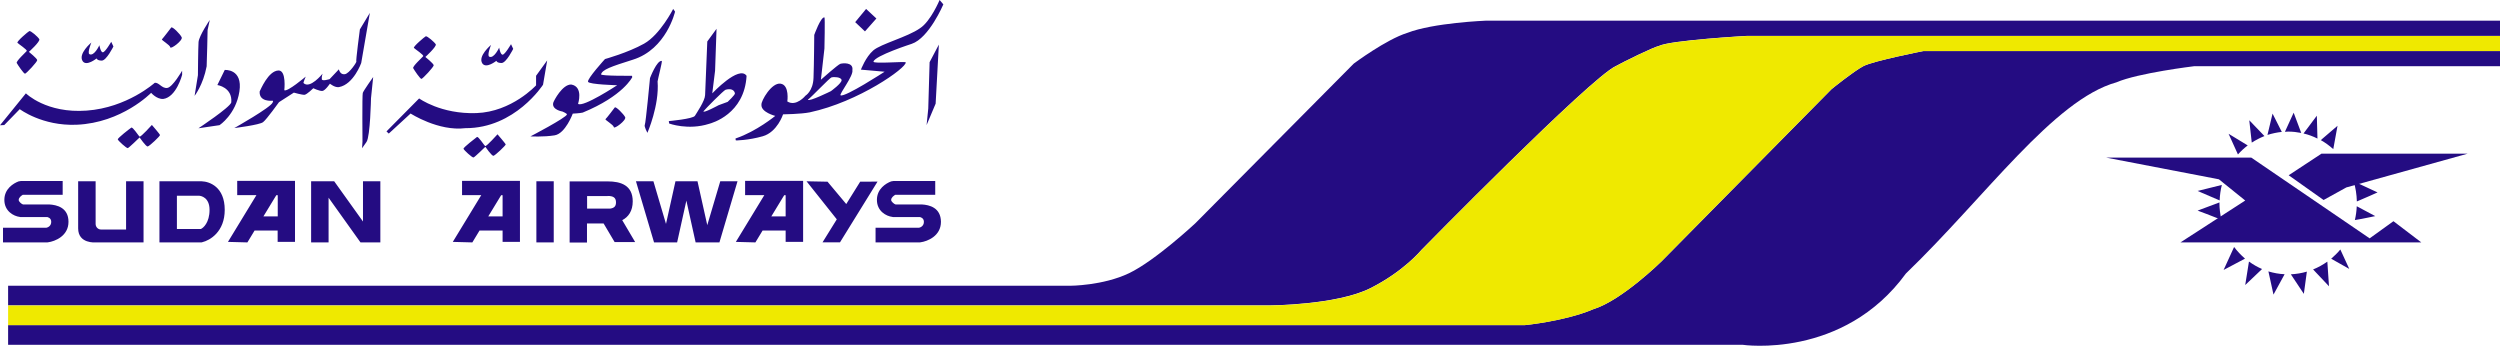 <svg enable-background="new 0 0 2405 332.7" viewBox="0 0 2405 332.7" xmlns="http://www.w3.org/2000/svg"><path d="m1792.6 63.6c-9.6 5.1-30.6 22.1-30.6 22.1l-163.6 165.7s-38.3 37.6-65.5 46c-27.3 11.6-66.2 15.4-66.2 15.4h-1458.9v18.9h1668.7s96.6 14.2 157-68.6c76.6-73.8 142.1-167.1 202.5-183.9 20.8-9 74.7-15.5 74.7-15.5h294.3v-14.6h-554.6s-48.1 9.4-57.8 14.5z" fill="#240c82"/><path d="m1429.1 19.9s-50.3 2-75.2 11.7c-20.4 6.3-51.6 29.6-51.6 29.6l-152.3 153.5s-38.4 35.9-63.8 48.1c-25.3 12.1-56.9 12.1-56.9 12.1h-1021.5v18.9h1213.6s64.3-.3 96.7-16.5 49.3-36.9 49.3-36.9 162-165.1 186.9-176.8c7.5-4.2 36.5-18.4 41.5-19.4 11.2-5.6 85-9.7 85-9.7h724.2v-14.6z" fill="#240c82"/><path d="m1595.9 44.3c-5.1 1-34 15.2-41.5 19.4-25 11.7-186.9 176.8-186.9 176.8s-16.9 20.6-49.3 36.9-96.7 16.5-96.7 16.5h-1213.7v18.9h1458.9s39-3.7 66.2-15.4c27.3-8.4 65.5-46 65.5-46l163.6-165.7s20.9-17 30.6-22.1 57.7-14.5 57.7-14.5h554.7v-14.5h-724.1s-73.8 4.1-85 9.7z" fill="#efe900"/><g fill="#240c82"><path d="m2329.3 233.2h-231.7l62.3-40.3-25.3-20.4-108.6-20.9h139.7l113.9 77.7 22.9-16.5z"/><path d="m2201.7 168.6 33.6 23.8 21.9-12.1 116.8-32.5h-140.7zm-87.6 15.1 21.2 9.1c.2-5.1.9-10.1 2.1-14.9zm21.1 11-21.1 7.9s15.6 5.8 22.9 8.8c-1.2-5.3-1.9-10.7-1.9-16.1zm14 42.9-10.1 22.1 20.6-10.9c-3.9-3.4-7.4-7.1-10.5-11.2zm10.7 36.6 16.2-15.4c-4.4-1.9-8.6-4.3-12.6-7.2zm27.2 9.2 10.7-19.6c-5.3-.2-10.5-1.2-15.6-2.7zm29.2-.7 2.9-21.4c-5 1.5-10.2 2.3-15.4 2.6zm24.2-7.3-1.6-23.7c-4.3 3-8.9 5.6-13.7 7.5zm2.1-26.5 17.4 9.8-8.6-18.7c-2.7 3.3-5.7 6.2-8.8 8.9zm42.4-41-17.8-9.5c-.2 4.5-.8 8.9-1.8 13.3 5.4-.8 19.6-3.8 19.6-3.8z"/><path d="m2287.2 185.1-23-10.7c1.9 6.1 2.9 12.6 3.1 19.4 6.6-2.7 19.9-8.7 19.9-8.7zm-73.4-57.2-7.3-19.5-8.4 18.4c1.1-.1 2.1-.2 3.1-.2 4.4 0 8.5.5 12.6 1.3zm-27.6-18.6-4.9 20.5c4.5-1.4 9.1-2.4 13.8-2.9zm-22.4 6.4 2.4 21.5c3.9-2.5 7.9-4.6 12.2-6.3zm-1.5 24.2-18.4-11.2 9 19.9c2.8-3.2 6-6.1 9.4-8.7zm86.4-18.9-16.1 13.8c4.3 2.4 8.4 5.4 12 8.7zm-19.9-9.7-12.8 17.1c4.7 1.1 9.2 2.8 13.4 4.9zm-1696.1 121.9v-58.8h-16.7v58.8zm-183.5-58.8v38.7l-27.7-38.7h-22.2v58.8h16.8v-43l30.7 43h19.1v-58.8zm478.3.4-13.4 21.5-18-21.5-20.2-.4 29.1 36.6-13.7 22.1h16.8l36.1-58.4zm-134.6-.4-12.5 42.2-9.4-42.2h-21.2l-9.1 41-12.1-41h-16.8l17.4 58.8h22.2l8.9-40.2 8.9 40.2h22.9l17.4-58.8zm62.9-.4h-39v13.7h18.5l-27.4 45 18.8.5 6.9-11.4h22.2v10.9h16.8v-58.7zm0 34.2h-13.8l12.4-20.4h1.4zm-272.3-34.2h-39v13.7h18.5l-27.4 45 18.8.5 6.9-11.4h22.2v10.9h16.7v-58.7zm0 34.2h-13.8l12.4-20.4h1.4zm-216.3-34.2h-39v13.7h18.5l-27.4 45 18.7.5 6.9-11.4h22.2v10.9h16.7v-58.7zm0 34.2h-13.8l12.4-20.4h1.4zm619.8-11.5h-25.4c-1.2-.2-4.3-2.7-4.3-4.3 0-2.4 2.5-4.1 3.9-5h38.5v-13.3h-40l-2.4.4c-5.1 1.9-13.7 7.2-13.7 17.8 0 10.8 8.9 15.7 15 16.4l.4.1h26c-.1.1 3.8.5 3.8 4.6 0 4-3.2 5.4-4.7 5.7h-41.8v14.1h42.3l.9-.1c6.8-.9 19.7-6.1 19.7-19.7-.1-13.8-11.4-16.3-18.2-16.7zm-839.4 0h-25.4c-1.2-.2-4.2-2.7-4.2-4.3 0-2.4 2.5-4.1 3.9-5h38.4v-13.3h-40l-2.4.4c-5.1 1.9-13.7 7.2-13.7 17.8 0 10.8 8.9 15.7 14.9 16.4l.4.1h26c-.1.1 3.8.5 3.8 4.6 0 4-3.2 5.4-4.7 5.7h-41.7v14.1h42.4l.9-.1c6.8-.9 19.7-6.1 19.7-19.7 0-13.8-11.4-16.3-18.3-16.7zm146.5-22.3h-40.7v58.8h40.4l.8-.2c7.5-1.8 21.6-10.1 21.6-31.1 0-22.1-14.5-27.2-22.1-27.5zm-.9 45.9h-23v-32h21.4c1.8.1 10 1.6 10 13.6 0 12.3-6.1 17.5-8.4 18.4zm-71.9-45.9v46.4h-24.1c-2.9 0-5.2-2.4-5.2-5.4v-41h-16.8v45.3c0 15 16.8 13.5 16.8 13.5h46.1v-58.8zm489.7 58.4-12.4-21c6-3.1 10.1-8.9 10.1-18.1 0-15.5-11.5-19.2-24.1-19.2h-36.6v58.8h16.7v-18.3h16l10.6 17.9h19.7zm-46.2-44.2h19.8v-.1c5.5 0 8 1.7 8 6.2 0 3.9-1.9 5.5-5.8 6h-22zm338.4-145.7-8.9 16.9-1.3 44.6-1.6 15.9 8.7-20.6zm-70-34.3-10.5 12.7 9.4 8.9 11-12.4z"/><path d="m903.9 0s-8.6 20.6-18.9 27.2c-11.9 8.4-37.6 15-44.9 21.3s-11.9 18.5-11.9 18.5l22.8 2s-38.3 24.9-42.4 22.7c-1.4-1.2 12.6-18.8 11.4-24.2 1.2-7.9-9.4-6.8-11.6-6.1-2.3.7-18.7 15.3-18.7 15.3l3.4-30s.7-30 0-30c-3.6-.5-9.8 16.9-9.8 16.9s-.2 28.4-.7 41.2c-.4 12.9-7.7 17.2-7.7 17.2s-8.9 11-17.5 5.6c0 0 2.3-15.7-6.4-17.1s-18.9 16.6-18.5 20.2c-.6 7.3 13.3 10.8 13.3 10.8s-18 14.8-37.6 21.5c-1.2-.2-.3 2.1-.3 2.1s11.7 0 25.8-4 19.6-21.1 19.6-21.1 16.9-.2 25.6-1.9c47.3-10.1 93.5-43.1 92.4-48.1-.2-1.2-31.4 1.7-31-.7 1-5.6 36.7-17.1 36.7-17.1 16.8-5.6 30.5-38 30.5-38zm-104.6 87.7s-21.4 10.6-22.1 8.2c3.8-2.8 21-21.1 22.8-21.5 1.8-.5 9.1-.5 9.6 2.6.4 3-10.3 10.7-10.3 10.7zm-114.1 2.1 2.7-21.8 1.4-40.3-8.9 12.2s-1.9 46-2.1 51.6-8 16.9-9.8 19.9-25.1 5.1-25.1 5.1l.3 2.3s18.2 6.8 38.5.3c2.5-.7 33.9-9.2 36-46.2-7.3-10.5-33 16.9-33 16.9zm14.8 8.2-8.7 3.2s-14.8 8-14.6 5.9c1.8-2.3 19.6-20.4 21.4-20.8 1.8-.5 7.8-1.7 8.9 3.5.3 1.4-7 8.2-7 8.2zm-63.3-39.4c.4 1.2-3.7 16.9-4.1 19.7 1.8 23-9.8 49.5-9.8 49.5s-3.4-6.3-2.5-7.7 5-45 5-45 6.6-17.4 11.4-16.5zm10.9-50 1.8 2.6s-8.2 36.1-40.5 46.2c-21.6 6.8-29.4 9.6-30.7 14.1-.3 1.7 29.8 1.4 29.8 1.4l.2 1.4s-8.7 18-47.6 34c-2.9.7-9.6 1-9.6 1s-7.1 19.3-17.5 20.9c-10.5 1.7-23.2 1-23.2 1s34.2-17.8 35.1-21.1c.2-.9-4.3-2.8-4.3-2.8s-10.5-1.6-8.9-8.4c.7-2.3 8.9-17.8 17.3-17.6 12 2.1 6.6 18.6 6.6 18.6 4.8 3.7 37.6-17.9 37.6-17.9s-26.9-.7-28-3.3c-1.2-2.7 16.3-21.9 16.3-21.9s22.1-6.1 37.6-14.8 28-33.4 28-33.4zm-121.2 49.5-10.7 14.8v9.2s-23.3 25.5-57.4 26.7-55.1-14.1-55.1-14.1l-31.4 31.7 2.2 2.1 21-19.3s26.7 17.3 52.7 14.1c47.8.2 74.7-41.8 74.7-41.8zm65 45.3s-8 10.6-8.9 11.2c-.9.7 7.7 5.4 8 7.7.2 2.3 12.3-6.6 10.9-9.6-1.4-2.9-9.1-10.7-10-9.3zm-426.7-76.9s-8 10.5-8.9 11.3c-.9.7 7.7 5.4 8 7.7s12.3-6.6 11-9.6c-1.4-3.1-9.1-10.8-10.1-9.4zm313.9 102.7s-10.7 11.9-11.8 11.3c-1.2-.7-6.6-9.6-8-8.7-1.3 1-13.2 10.1-12.9 11.3.2 1.2 8.4 8.7 9.6 8.4 1.1-.2 11.4-10.3 11.4-10.3s6.1 8.9 7.8 8.7c1.6-.3 12-10.1 11.8-11-.4-1-7.9-9.7-7.9-9.7zm-332.5-9s-10.7 11.9-11.8 11.2-6.6-9.6-8-8.6c-1.4.9-13.3 10.1-13 11.3.2 1.2 8.4 8.6 9.6 8.4 1.1-.2 11.4-10.3 11.4-10.3s6.1 9 7.8 8.7c1.6-.2 12.1-10.1 11.8-11-.2-1-7.8-9.7-7.8-9.7zm263.5-85.3c-.9.3-12.5 10.1-11.4 11.2 1.1 1.2 9.8 6.8 8.9 8s-10.5 9.8-9.6 11.5 6.8 10.6 8 10.3 11.9-11.5 11.7-13.2c-.3-1.7-8-7.9-8-7.9s11.1-10.1 10-12.2c-1.2-2-8.2-8.1-9.6-7.7zm-381.4-5c-.9.3-12.5 10.1-11.4 11.3s9.8 6.8 8.9 7.9-10.5 9.9-9.6 11.5c.9 1.7 6.8 10.5 8 10.3s11.9-11.5 11.7-13.1c-.3-1.7-8-7.9-8-7.9s11.2-10.1 10-12.2c-1.2-2.2-8.2-8.3-9.6-7.8zm463.4 12.6s-5.7 9.8-8 10.1c-2.3.2-3.4-6.8-3.4-6.8s-5 11-9.6 8.7c-2.3-1.4 1.8-11.3 1.8-11.3s-13 10.8-8.4 17.8c3.7 5.4 13.5-2.5 13.5-2.5s.4 2.1 5 2.1c4.5 0 11.2-13.6 11.2-13.6zm-384.6-2.3s-5.7 9.9-8 10.1c-2.2.3-3.4-6.8-3.4-6.8s-5 11-9.6 8.6c-2.2-1.4 1.9-11.2 1.9-11.2s-13 10.8-8.4 17.9c3.6 5.4 13.4-2.6 13.4-2.6s.5 2.1 5 2.1 11.2-13.6 11.2-13.6zm252 33.9s-9.4 13.2-10 15.3c-.7 2.1-.3 46.9-.3 46.9l-.4 6.3s.7-.9 4.3-6.1 4.3-42 4.3-42zm-3.2-61.7-9.6 15.9s-4.1 30.9-3.4 30.9-6.6 11.5-11.1 12.2c-4.6.7-5.7-4.7-5.7-4.7l-8.9 9.4s-7.1 2.3-7.5.2.7-5.4.7-5.4-12.3 15.3-18.4 8.9c.2-1.4 2.2-6.1 2.2-6.1s-17.7 15-20.6 13.1c0 0 2.2-19-5.5-19-10 .2-17.5 19-18.2 20.2-.7 10.3 12 8.9 12 8.9s1.6-.4.5 1.7c-1.6 4.7-36.9 24.6-36.9 24.6s24.4-3 27.7-5.7c3.4-2.6 15.3-19.2 15.3-19.2l14.3-9.2s8 2.3 10.3 2.1c2.3-.3 8.4-6.3 8.4-6.3s5.9 2.8 8.7 2.6c2.7-.2 7.3-7 7.3-7s4.8 4 8.7 3.3c14.1-2.6 21.4-23.2 21.4-23.2zm-139.6 54.9-7.1 14.5s14.6 2.1 13.4 16.7c-1.1 4.7-31.6 24.9-31.6 24.9l20.3-3s15.7-10.3 19.1-32.4-14.1-20.7-14.1-20.7zm-14.4-48.1-2.1 9.7s-.6 30.2-.9 34.9c-3.4 18-11.6 28.4-11.6 28.4l3.2-19.9s.2-25.8.6-31.9c.6-6.2 10.8-21.2 10.8-21.2zm-26.6 48.8v4s-5.5 21.5-18.2 23.2c-6.4.3-11.6-5.9-11.6-5.9s-28 28.9-71.7 30.7c-33.1 1.4-54.7-15-54.7-15l-14.9 15.3-4.1.2 24.9-30.7s19.6 19.5 58.5 16.6c38.9-2.8 65.4-26.7 65.4-26.7 4.1-.7 6.8 5.6 12.1 4.9 5.2-.7 14.3-16.6 14.3-16.6z"/></g></svg>